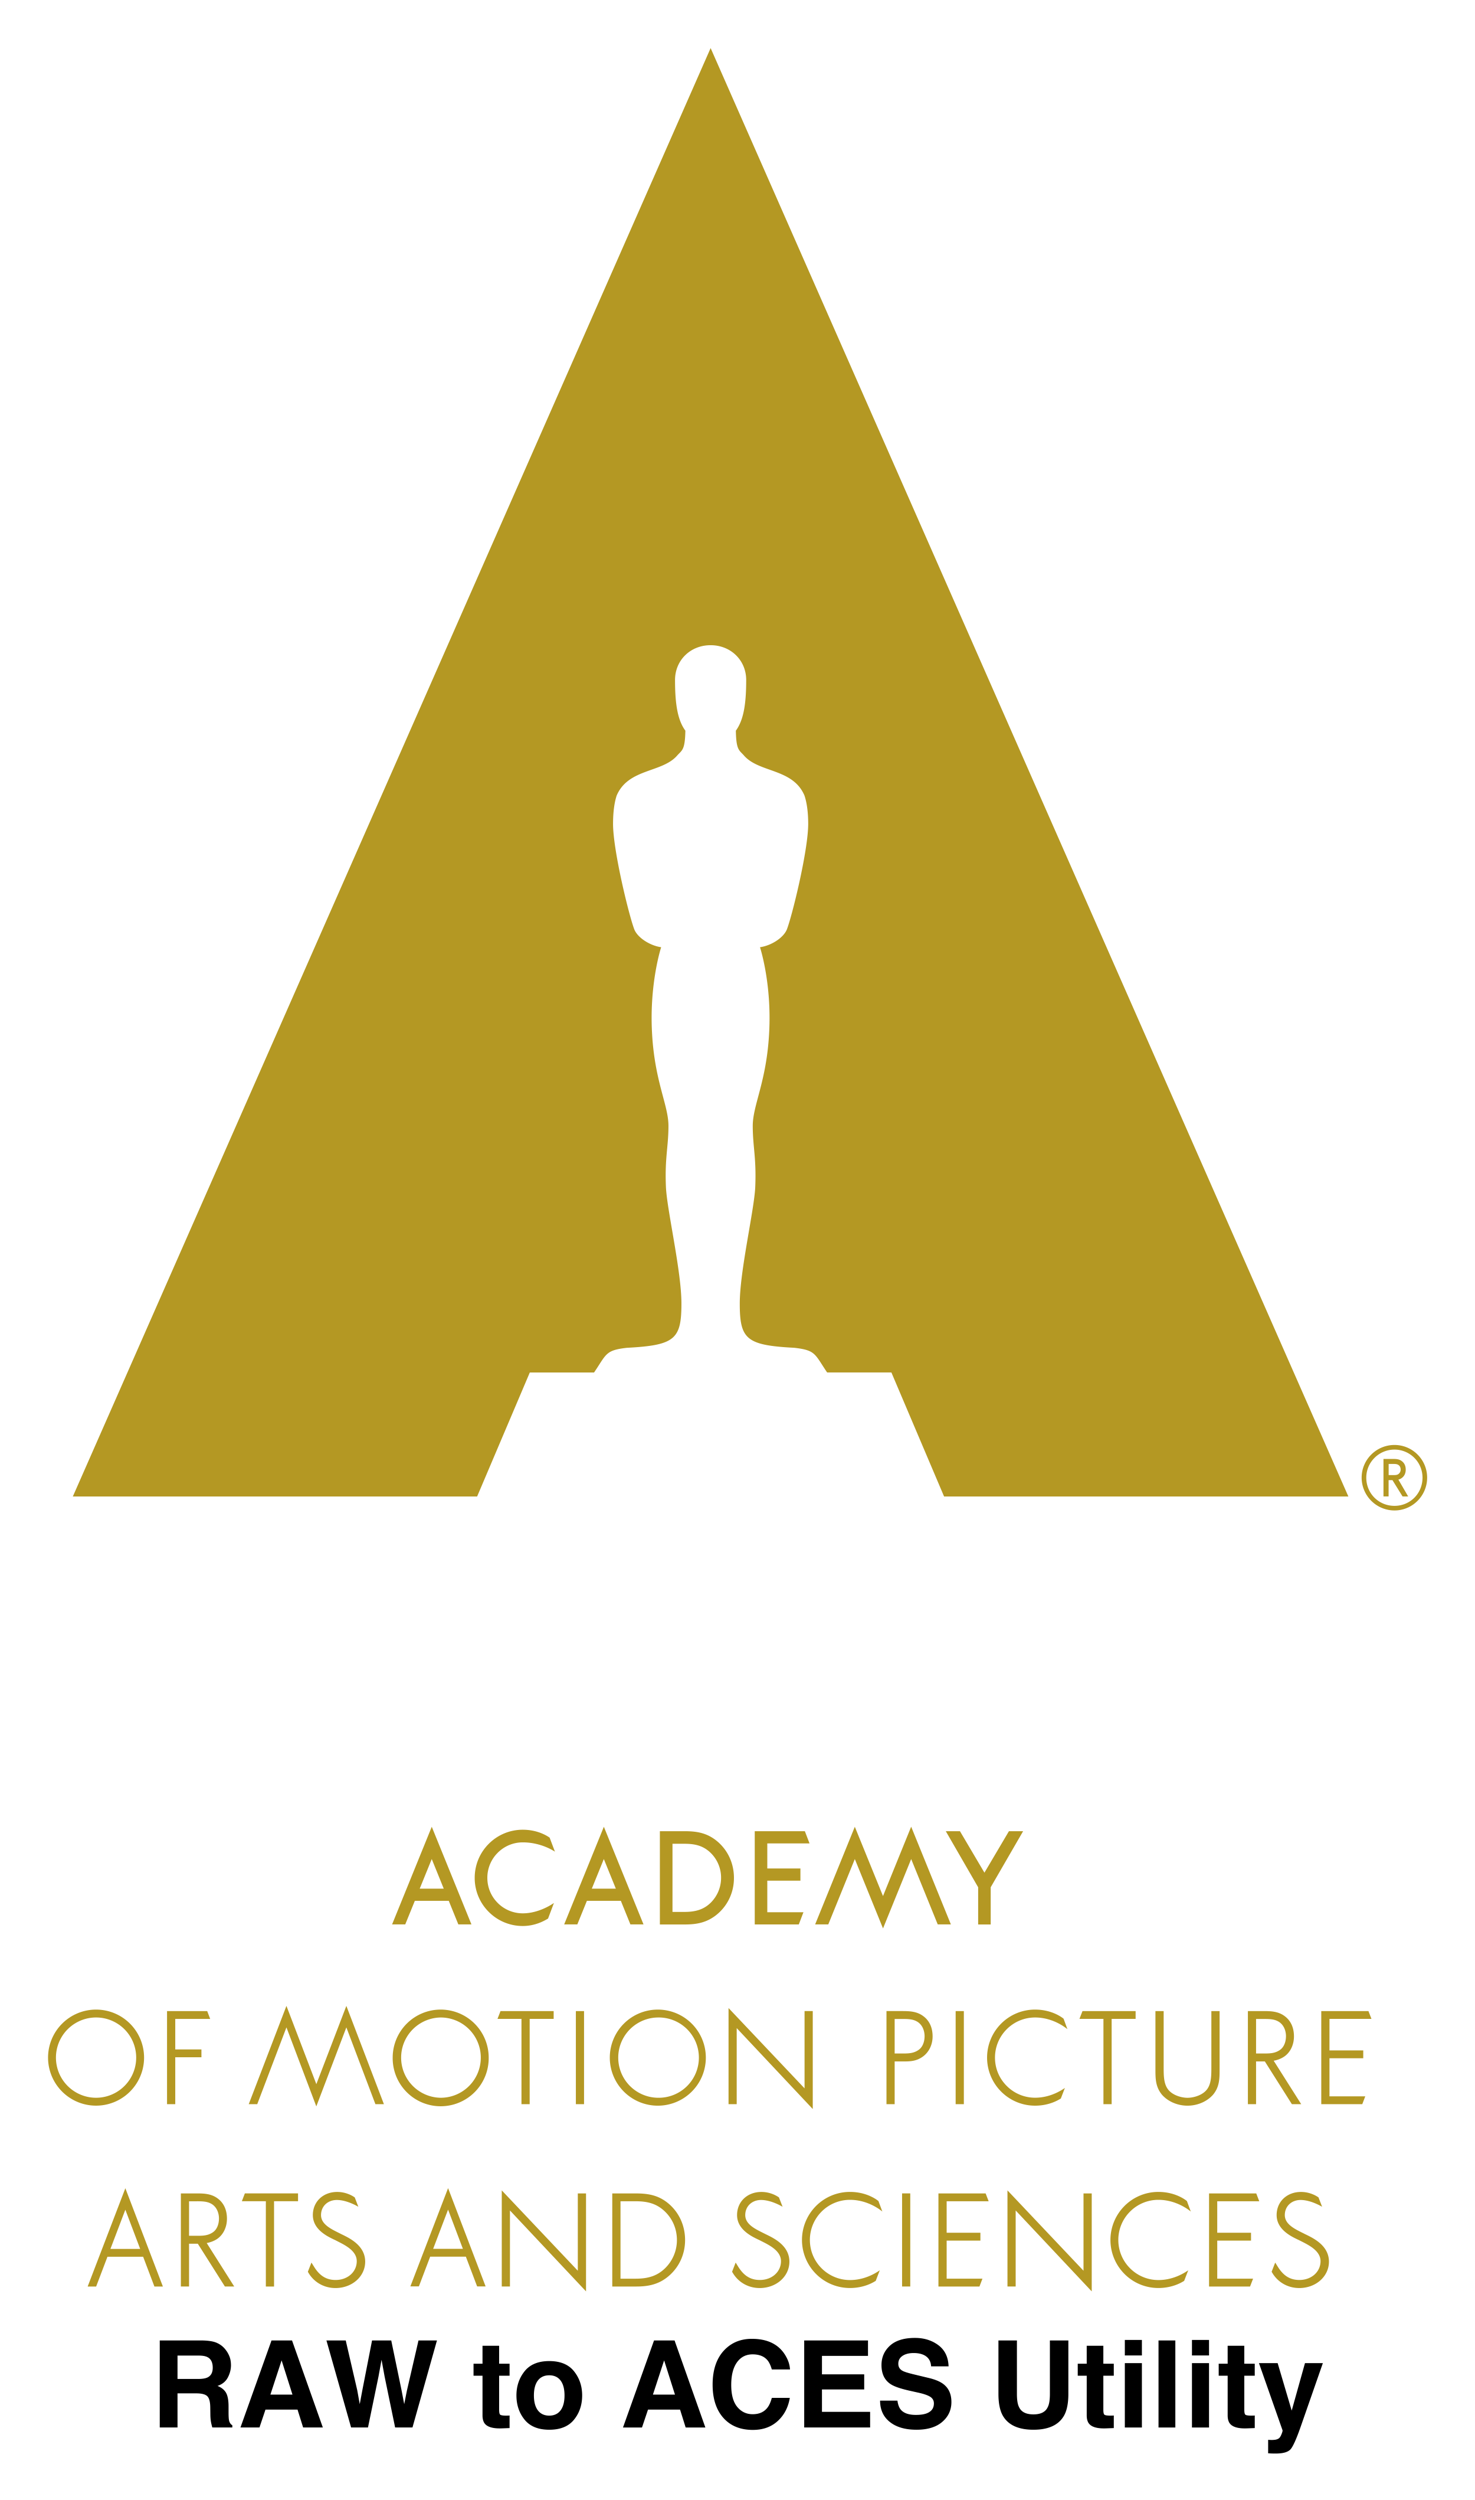 <svg xmlns="http://www.w3.org/2000/svg" role="img" viewBox="-6.43 -6.43 197.36 334.36"><title>RAW to ACES Utility logo</title><g fill="#b49823"><path d="M88.654 0l85.333 193.698h-54.095l-7.05-16.586h-8.598c-1.683-2.48-1.508-2.97-4.393-3.3-6.438-.336-7.297-1.151-7.297-5.932 0-4.298 1.907-12.378 2.068-15.495.175-3.97-.331-5.44-.331-8.248 0-2.81 1.868-5.943 2.198-12.54.346-6.59-1.23-11.355-1.23-11.355 1.379-.183 3.055-1.161 3.574-2.323.671-1.64 2.877-10.555 2.877-14.172 0-1.486-.166-2.799-.5-3.79-1.554-3.653-6.066-3.018-8.098-5.355-.637-.729-1.036-.688-1.082-3.319 1.058-1.45 1.383-3.631 1.383-6.777 0-2.623-2.047-4.653-4.76-4.653-2.722 0-4.761 2.03-4.761 4.653 0 3.146.322 5.327 1.383 6.777-.05 2.631-.45 2.59-1.09 3.319-2.027 2.337-6.534 1.702-8.101 5.355-.328.991-.486 2.304-.486 3.79 0 3.617 2.2 12.532 2.869 14.172.52 1.162 2.202 2.14 3.568 2.323 0 0-1.57 4.764-1.226 11.356.334 6.596 2.203 9.73 2.203 12.539 0 2.809-.512 4.278-.334 8.248.163 3.117 2.07 11.197 2.07 15.495 0 4.78-.856 5.596-7.296 5.933-2.881.329-2.713.82-4.391 3.299h-8.6l-7.049 16.586H3.315L88.654 0zm91.504 186.807c-2.421 0-4.396 1.96-4.396 4.37a4.4 4.4 0 0 0 4.396 4.388c2.408 0 4.368-1.97 4.368-4.388 0-2.41-1.96-4.37-4.368-4.37m0 8.143c-2.116 0-3.775-1.657-3.775-3.773 0-2.069 1.693-3.752 3.775-3.752a3.754 3.754 0 0 1 3.75 3.752c0 2.116-1.648 3.773-3.75 3.773"/><path d="M181.029 191.292c.41-.245.632-.656.632-1.19 0-.506-.192-.902-.55-1.152-.369-.272-.792-.272-1.167-.272h-1.26v5.01h.685v-2.18h.515l1.342 2.165.02.019h.742l-1.31-2.253c.117-.031.24-.077.358-.147m-.991-.457h-.669v-1.488H180c.214 0 .436 0 .609.092.272.123.373.416.373.65a.732.732 0 0 1-.263.58c-.177.155-.411.166-.673.166M10.342 289.076l1.984 5.245h-3.98l1.996-5.245zM5.3 299.35h1.135l1.512-3.98h4.776l1.508 3.98h1.133l-5.022-13.145L5.3 299.35zm14.626-11.399h-1.059v4.613h1.16c.77 0 1.455-.039 2.094-.515.47-.354.748-1.024.748-1.804 0-.73-.31-1.654-1.193-2.046-.485-.229-1.103-.25-1.75-.25m3.734 11.396l-3.621-5.718h-1.172v5.718h-1.096v-12.447h2.015c.926 0 1.977 0 2.862.64.842.593 1.289 1.54 1.289 2.736 0 1.145-.493 2.157-1.318 2.715-.397.267-.856.443-1.39.544l3.68 5.812H23.66zm2.673-12.45l-.401 1.046h3.21v11.411h1.097v-11.41h3.21v-1.047h-7.116zm50.262 1.052h2.032c1.705 0 2.814.372 3.814 1.279 1.095 1.005 1.703 2.39 1.703 3.913a5.265 5.265 0 0 1-1.563 3.746c-1.01.991-2.188 1.417-3.954 1.417h-2.032v-10.355zm6.662.519c-1.407-1.301-2.857-1.566-4.613-1.566h-3.15v12.45h3.15c1.54 0 3.172-.204 4.678-1.654 1.236-1.188 1.914-2.807 1.914-4.557 0-1.814-.7-3.473-1.98-4.673m-29.732.597l1.981 5.245h-3.977l1.996-5.245zm-5.046 10.27h1.14l1.51-3.974h4.777l1.505 3.975h1.135l-5.021-13.143-5.046 13.143zm12.23.015h1.095v-10.17L71.983 300v-13.102h-1.1v10.339l-10.175-10.745v12.856zm67.665 0h1.097v-10.17L139.647 300v-13.102h-1.1v10.339l-10.174-10.745v12.856zm-14.103 0h1.095v-12.452h-1.094v12.452zm4.866-12.448v12.45h5.488l.4-1.05h-4.789v-5.09h4.516v-1.051h-4.516v-4.214h5.618l-.402-1.046h-6.315zm36.209 0v12.45h5.486l.404-1.05h-4.793v-5.09h4.519v-1.051h-4.52v-4.214h5.621l-.402-1.046h-6.315zm-44.596 11.688c-.563.359-1.751.96-3.446.96a6.394 6.394 0 0 1-4.546-1.88 6.436 6.436 0 0 1 0-9.091 6.398 6.398 0 0 1 4.546-1.88c2.416 0 3.806 1.223 3.806 1.223l.52 1.402s-1.77-1.567-4.326-1.567a5.362 5.362 0 0 0-5.368 5.367c0 1.433.558 2.782 1.568 3.792a5.369 5.369 0 0 0 3.8 1.57c1.887 0 3.354-.858 3.984-1.307l-.538 1.406zm-15.539.964c-1.506 0-2.85-.762-3.6-2.037l-.085-.142.478-1.229.349.565c.765 1.22 1.657 1.765 2.893 1.765 1.611 0 2.823-1.082 2.823-2.515 0-1.352-1.493-2.11-2.482-2.612l-.274-.138a4.485 4.485 0 0 0-.296-.143c-.913-.44-2.825-1.354-2.825-3.273 0-1.796 1.378-3.092 3.263-3.092 1.402 0 2.345.736 2.345.736l.483 1.248s-1.479-.91-2.876-.91c-1.229 0-2.119.85-2.119 2.018 0 1.193 1.236 1.814 2.335 2.36l.202.101c.085.045.168.085.263.131 1.087.527 3.107 1.513 3.107 3.641 0 1.98-1.751 3.528-3.985 3.528m56.81-.966c-.56.359-1.754.96-3.449.96a6.382 6.382 0 0 1-4.54-1.88 6.436 6.436 0 0 1 0-9.091 6.391 6.391 0 0 1 4.54-1.88c2.42 0 3.814 1.223 3.814 1.223l.517 1.402s-1.774-1.567-4.33-1.567a5.341 5.341 0 0 0-3.793 1.572 5.34 5.34 0 0 0-1.573 3.795c0 1.433.56 2.782 1.573 3.792a5.349 5.349 0 0 0 3.792 1.57c1.895 0 3.357-.858 3.99-1.307l-.541 1.406zm15.387.964c-1.505 0-2.854-.762-3.604-2.037l-.083-.142.478-1.229.352.565c.762 1.22 1.652 1.765 2.888 1.765 1.61 0 2.825-1.082 2.825-2.515 0-1.352-1.493-2.11-2.481-2.612-.098-.048-.19-.096-.277-.138a4.09 4.09 0 0 0-.296-.143c-.914-.44-2.82-1.354-2.82-3.273 0-1.796 1.377-3.092 3.258-3.092 1.407 0 2.347.736 2.347.736l.479 1.248s-1.475-.91-2.874-.91c-1.229 0-2.116.85-2.116 2.018 0 1.193 1.238 1.814 2.332 2.36l.207.101c.077.045.164.085.26.131 1.087.527 3.107 1.513 3.107 3.641 0 1.98-1.75 3.528-3.983 3.528m-128.957-.002c-1.506 0-2.853-.762-3.605-2.037l-.08-.142.48-1.229.353.565c.758 1.22 1.65 1.765 2.886 1.765 1.611 0 2.823-1.082 2.823-2.515 0-1.352-1.491-2.11-2.482-2.612l-.271-.138a4.485 4.485 0 0 0-.296-.143c-.917-.44-2.826-1.354-2.826-3.273 0-1.796 1.378-3.092 3.259-3.092 1.409 0 2.35.736 2.35.736l.478 1.248s-1.477-.91-2.874-.91c-1.229 0-2.119.85-2.119 2.018 0 1.193 1.239 1.814 2.335 2.36l.205.101c.077.045.165.085.26.131 1.086.527 3.109 1.513 3.109 3.641 0 1.98-1.75 3.528-3.985 3.528m62.775-26.706l-10.172-10.74v12.856h1.092v-10.175l10.177 10.824v-13.101h-1.097v10.336zm-30.6 2.115h1.094v-12.447h-1.094v12.447zm85.031-4.929c0 1.08 0 2.2-.593 2.965-.59.765-1.758 1.111-2.595 1.111-.837 0-2.01-.346-2.6-1.113-.594-.765-.594-1.883-.594-2.963v-7.52h-1.101v7.744c0 1.27 0 2.366.865 3.43.813.925 2.09 1.476 3.43 1.476 1.332 0 2.614-.551 3.427-1.482.863-1.058.863-2.154.863-3.424v-7.744h-1.102v7.52zM6.423 274.106a5.368 5.368 0 1 1 .002-10.737 5.368 5.368 0 0 1-.002 10.737m0-11.791A6.422 6.422 0 0 0 0 268.738a6.423 6.423 0 1 0 12.847 0 6.422 6.422 0 0 0-6.424-6.423m46.114 11.791a5.368 5.368 0 0 1 0-10.735 5.365 5.365 0 0 1 5.365 5.367c0 2.963-2.4 5.368-5.365 5.368m0-11.791a6.422 6.422 0 0 0-6.424 6.423 6.423 6.423 0 1 0 12.845 0 6.42 6.42 0 0 0-6.421-6.423m-35.517 6.377h3.502v-1.048H17.02v-4.079h4.675l-.401-1.05H15.92v12.447h1.1v-6.27zm26.781 6.271h1.138l-5.024-13.143-4.016 10.466-4.002-10.466-5.045 13.143h1.138l3.907-10.269 3.432 9.071.565 1.496 4.021-10.567 3.886 10.269zm19.544 0h1.097V263.56h3.21v-1.046h-7.111l-.404 1.046h3.208v11.402zm18.242-.857a5.368 5.368 0 0 1 0-10.735 5.369 5.369 0 1 1 0 10.735m0-11.791a6.424 6.424 0 1 0 .002 12.85 6.424 6.424 0 0 0-.002-12.85m81.107 1.255h-1.058v4.615h1.162c.767 0 1.457-.04 2.092-.517.469-.354.748-1.027.748-1.804 0-.733-.313-1.654-1.19-2.044-.489-.233-1.107-.25-1.754-.25m3.735 11.394l-3.62-5.719h-1.173v5.719h-1.094v-12.45h2.01c.93 0 1.98 0 2.864.642.842.592 1.29 1.542 1.29 2.742 0 1.14-.491 2.154-1.318 2.71-.4.264-.854.447-1.393.546l3.682 5.81h-1.248zm-52.093-11.396h-1.058v4.618h1.161c.767 0 1.455-.04 2.095-.518.469-.35.748-1.024.748-1.8 0-.734-.31-1.657-1.19-2.047-.489-.233-1.11-.253-1.754-.253m.114 5.68h-1.174v5.717h-1.094v-12.452h2.016c.928 0 1.979 0 2.861.644.847.594 1.294 1.542 1.294 2.742 0 1.142-.507 2.133-1.32 2.712-.87.618-1.703.638-2.583.638m6.988 5.714h1.096v-12.447h-1.097v12.447zm19.775 0h1.096V263.56h3.208v-1.046h-7.108l-.407 1.046h3.21v11.402zm29.145-12.448v12.448h5.487l.4-1.049h-4.789v-5.09h4.519v-1.05h-4.519v-4.213h5.618l-.402-1.046h-6.315zm-34.845 11.686c-.56.36-1.75.962-3.446.962a6.395 6.395 0 0 1-4.545-1.885 6.427 6.427 0 0 1 0-9.083 6.4 6.4 0 0 1 4.545-1.88c2.417 0 3.812 1.22 3.812 1.22l.512 1.4s-1.767-1.565-4.324-1.565c-1.423 0-2.78.555-3.792 1.57a5.344 5.344 0 0 0-1.575 3.795c0 1.436.56 2.782 1.575 3.792a5.337 5.337 0 0 0 3.792 1.573c1.893 0 3.355-.86 3.987-1.306l-.54 1.402zM83.552 240.14h1.619c1.522 0 2.5.32 3.381 1.115a4.63 4.63 0 0 1 1.5 3.454c0 1.24-.49 2.414-1.375 3.304-.887.868-1.936 1.24-3.506 1.24h-1.619v-9.114zm6.239-.105c-1.414-1.31-2.865-1.577-4.603-1.577h-3.324v12.474h3.324c1.532 0 3.152-.2 4.672-1.66 1.234-1.192 1.915-2.813 1.915-4.564 0-1.813-.705-3.473-1.984-4.673m38.775-1.573l-3.275 5.543-3.276-5.547h-1.895l4.331 7.5v4.976h1.677v-4.976l4.336-7.496h-1.898zm-26.678 1.628l-.625-1.63h-6.705v12.47h5.892l.623-1.632h-4.836v-4.223h4.432v-1.633h-4.432v-3.352h5.651zm-34.068 1.105s-1.767-1.243-4.302-1.243c-1.26 0-2.453.493-3.352 1.39a4.718 4.718 0 0 0-1.388 3.357c0 1.265.49 2.456 1.388 3.353l.102.102a4.722 4.722 0 0 0 3.251 1.289c2.292 0 4.17-1.388 4.17-1.388l-.786 2.085c-.601.366-1.79.996-3.384.996a6.406 6.406 0 0 1-4.552-1.886 6.391 6.391 0 0 1-1.88-4.55c0-1.722.668-3.34 1.88-4.552a6.406 6.406 0 0 1 4.552-1.886c1.847 0 3.095.707 3.595 1.059l.707 1.875zm-18.091 4.95l1.611-3.963 1.606 3.963H49.73zm5.16 4.776h1.76l-5.307-13.056-5.307 13.056h1.76l1.282-3.15h4.54l1.28 3.15zm17.867-4.776l1.609-3.963 1.608 3.963h-3.217zm5.156 4.776h1.762l-5.305-13.056-5.31 13.056h1.76l1.28-3.15h4.543l1.277 3.15zm37.572-13.055l-3.766 9.266-3.77-9.266-5.308 13.054h1.758l3.55-8.737 3.773 9.278 3.768-9.278 3.552 8.737h1.758l-5.307-13.054z"/></g><path d="M17.322 308.584h2.827c.525 0 .921.07 1.183.207.469.24.703.714.703 1.419 0 .653-.243 1.089-.725 1.311-.274.126-.685.189-1.233.189h-2.755zm5.215-1.72c-.438-.184-1.067-.285-1.882-.301H14.946v11.637h2.376v-4.563h2.511c.716 0 1.204.124 1.464.371.261.247.397.743.406 1.484l.016 1.082c.007.341.04.676.103 1.002.031.159.085.366.157.624h2.677v-.292c-.231-.141-.377-.364-.442-.662-.04-.191-.063-.55-.063-1.082v-.781c0-.815-.112-1.422-.335-1.819-.225-.397-.604-.705-1.141-.921.642-.22 1.103-.597 1.381-1.132.278-.534.418-1.078.418-1.63 0-.458-.072-.867-.22-1.224-.148-.359-.348-.685-.6-.979-.305-.359-.678-.629-1.118-.813zm7.213 6.939l1.5-4.579 1.453 4.579zm.15-7.24l-4.155 11.637h2.542l.806-2.392h4.287l.75 2.392h2.636l-4.121-11.637zm1.356 0zm8.574 0h-2.58l3.299 11.637h2.259l1.404-6.804.411-2.25.411 2.25 1.406 6.804h2.32l3.276-11.637H49.566l-1.556 6.735-.355 1.783-.355-1.855-1.381-6.663h-2.567l-1.309 6.703-.339 1.815-.332-1.855zm17.101 4.714h1.201v5.298c0 .537.126.934.377 1.192.391.404 1.116.588 2.181.552l1.064-.04v-1.682a3.654 3.654 0 0 1-.225.013c-.076.002-.148.004-.218.004-.458 0-.73-.045-.82-.133-.09-.085-.135-.305-.135-.658v-4.548h1.397v-1.603h-1.397v-2.398h-2.225v2.398H56.931zm11.646 4.635c-.353.467-.858.703-1.516.703-.658 0-1.166-.236-1.52-.703-.355-.469-.532-1.134-.532-1.999 0-.862.177-1.527.532-1.994.355-.465.862-.698 1.52-.698.658 0 1.163.234 1.516.698.353.467.528 1.132.528 1.994 0 .865-.175 1.529-.528 1.999zm1.799 1.242c.728-.896 1.089-1.976 1.089-3.241 0-1.242-.362-2.318-1.089-3.229-.725-.909-1.828-1.365-3.308-1.365-1.478 0-2.58.456-3.308 1.365-.725.912-1.089 1.987-1.089 3.229 0 1.264.364 2.345 1.089 3.241.728.898 1.83 1.347 3.308 1.347 1.48 0 2.583-.449 3.308-1.347zm-3.308-7.788zm13.865 4.438l1.5-4.579 1.451 4.579zm.148-7.24l-4.152 11.637h2.542l.806-2.392h4.287l.75 2.392h2.636l-4.121-11.637zm1.359 0zm8.116 1.217c-1.089 1.098-1.635 2.666-1.635 4.696 0 1.88.481 3.36 1.437 4.438.959 1.073 2.275 1.61 3.948 1.61 1.352 0 2.461-.397 3.328-1.192.865-.793 1.404-1.826 1.615-3.095h-2.407c-.164.6-.368 1.051-.618 1.35-.447.559-1.096.838-1.949.838-.831 0-1.518-.326-2.057-.975-.539-.651-.808-1.628-.808-2.933 0-1.305.256-2.315.766-3.027.51-.714 1.208-1.071 2.093-1.071.867 0 1.523.254 1.965.759.247.283.449.705.609 1.262h2.43c-.036-.725-.305-1.448-.804-2.172-.905-1.282-2.338-1.925-4.296-1.925-1.462 0-2.668.478-3.616 1.437zm3.546-1.572zm15.608 2.416v-2.062h-8.534v11.637h8.819v-2.091h-6.443v-2.994h5.652v-2.021h-5.652v-2.47zm-4.208-2.062zm8.147 8.046h-2.32c0 1.21.433 2.16 1.302 2.852.869.694 2.059 1.04 3.575 1.04 1.484 0 2.634-.353 3.447-1.055.813-.701 1.219-1.585 1.219-2.648 0-1.038-.346-1.83-1.042-2.376-.447-.353-1.109-.636-1.99-.844l-2.005-.483c-.773-.184-1.278-.344-1.516-.481-.368-.207-.552-.517-.552-.932 0-.454.186-.806.561-1.058.373-.254.874-.38 1.5-.38.561 0 1.033.097 1.413.292.568.294.874.793.916 1.491h2.336c-.04-1.235-.494-2.178-1.361-2.83-.867-.649-1.911-.975-3.137-.975-1.469 0-2.583.344-3.342 1.033-.757.692-1.136 1.556-1.136 2.598 0 1.143.393 1.983 1.177 2.52.463.321 1.3.618 2.511.892l1.231.276c.721.157 1.251.339 1.588.546.337.209.505.508.505.892 0 .658-.339 1.107-1.017 1.35-.359.126-.824.189-1.399.189-.957 0-1.633-.238-2.028-.719-.216-.263-.362-.66-.436-1.19zm2.362-8.401zm11.154.355v7.153c0 1.237.193 2.201.577 2.89.721 1.262 2.088 1.895 4.105 1.895 2.017 0 3.382-.633 4.098-1.895.384-.689.575-1.653.575-2.89v-7.153h-2.47v7.153c0 .802-.094 1.386-.285 1.754-.294.651-.934.979-1.918.979-.99 0-1.633-.328-1.927-.979-.189-.368-.283-.952-.283-1.754v-7.153zm4.682 0zm5.929 4.714h1.201v5.298c0 .537.126.934.377 1.192.391.404 1.116.588 2.181.552l1.064-.04v-1.682a3.654 3.654 0 0 1-.225.013c-.076.002-.148.004-.218.004-.458 0-.73-.045-.82-.133-.09-.085-.135-.305-.135-.658v-4.548h1.397v-1.603h-1.397v-2.398h-2.225v2.398h-1.201zm8.583-2.708v-2.077h-2.282v2.077zm-2.282 1.026v8.606h2.282v-8.606zm6.757 8.606v-11.637h-2.25v11.637zm4.507-9.632v-2.077h-2.282v2.077zm-2.282 1.026v8.606h2.282v-8.606zm3.577 1.682h1.199v5.298c0 .537.128.934.38 1.192.391.404 1.116.588 2.178.552l1.067-.04v-1.682a3.654 3.654 0 0 1-.225.013c-.076.002-.148.004-.218.004-.458 0-.732-.045-.82-.133-.09-.085-.135-.305-.135-.658v-4.548h1.397v-1.603h-1.397v-2.398h-2.228v2.398h-1.199zm6.616 8.574v1.799c.243.018.424.027.546.029a25.399 25.399 0 0 0 .481.004c.995 0 1.657-.198 1.99-.588.332-.393.781-1.406 1.35-3.036l2.953-8.464h-2.392l-1.776 6.349-1.88-6.349h-2.502l3.157 8.985c.02.063-.025.236-.139.521-.112.283-.236.472-.366.561-.137.094-.305.155-.505.18-.2.027-.411.036-.631.025zm3.047-10.485z"/></svg>